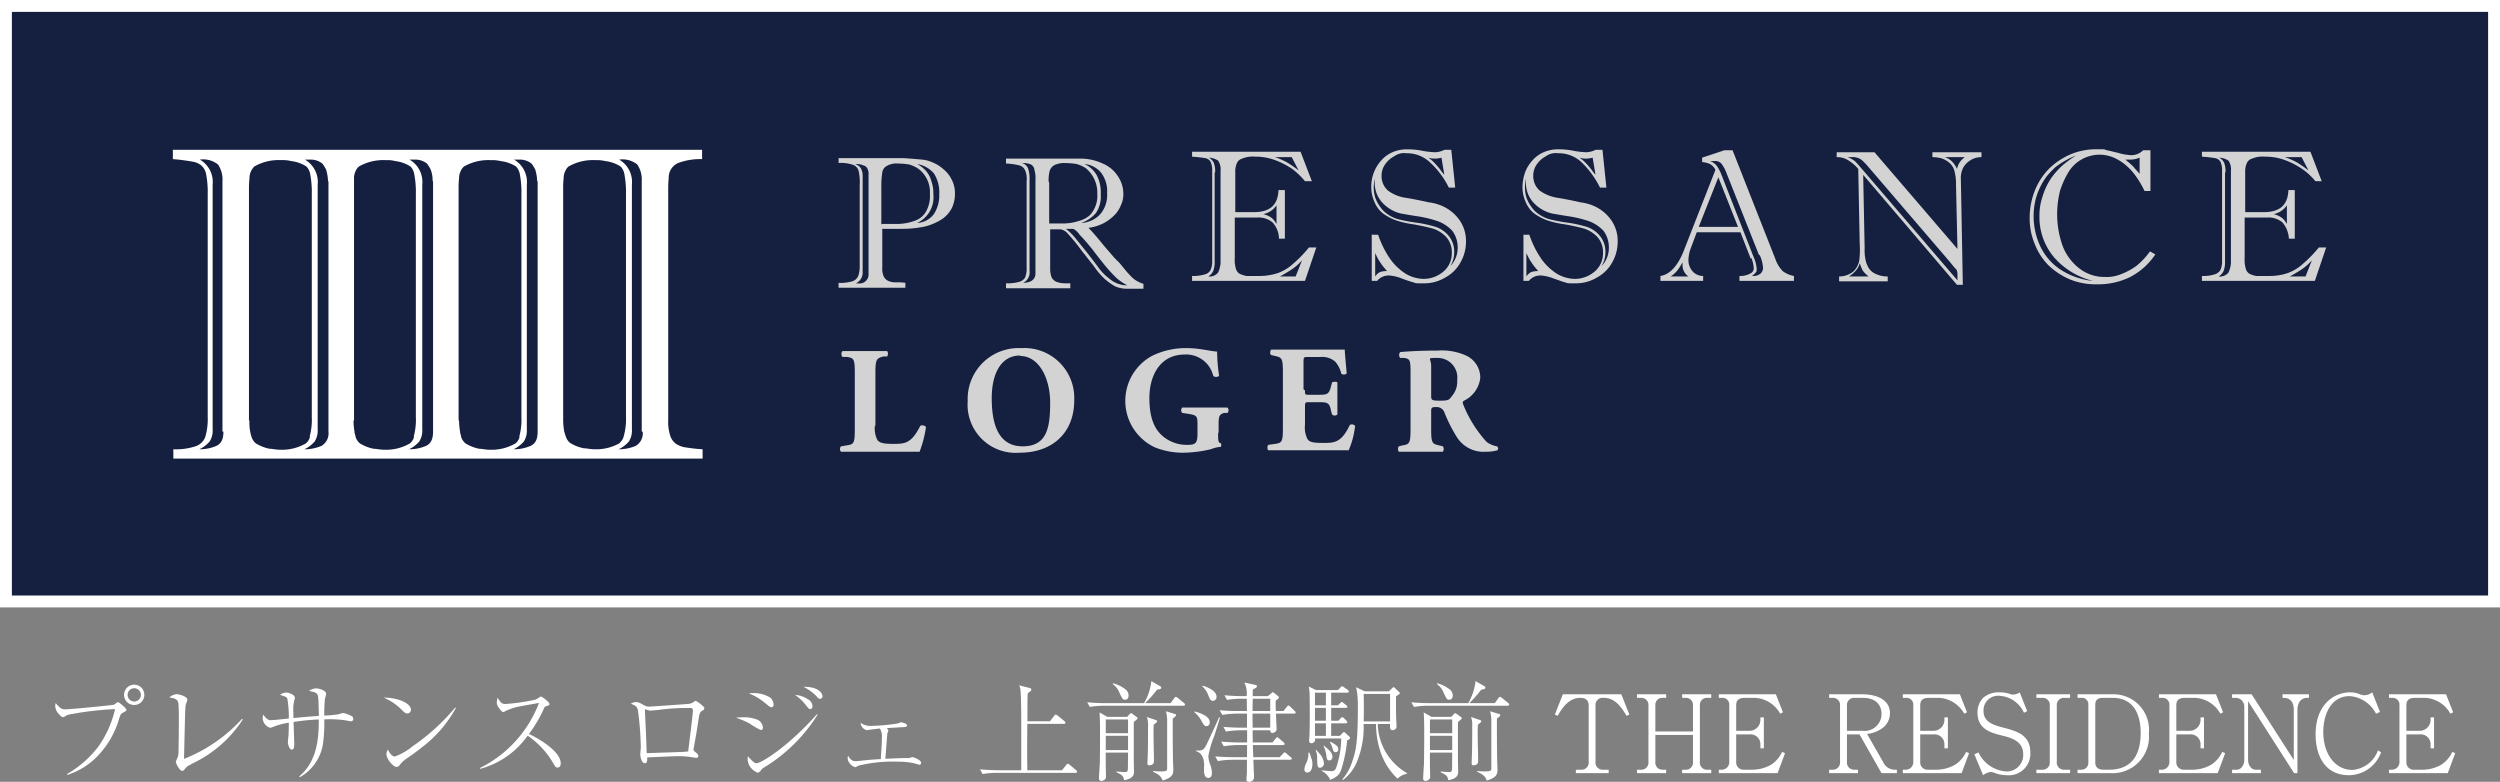 <svg xmlns="http://www.w3.org/2000/svg" width="231.354" height="72.35" viewBox="0 0 231.354 72.35">
  <rect x="0" y="0" width="231.354" height="72.35" fill="#808080" stroke="none"/>
  <g id="グループ_70" data-name="グループ 70" transform="translate(-20.45 -19.45)">
    <path id="パス_115" data-name="パス 115" d="M9.81-7.25a.945.945,0,0,0-.94-.94.945.945,0,0,0-.94.94.939.939,0,0,0,.94.94A.939.939,0,0,0,9.81-7.25Zm-.32,0a.623.623,0,0,1-.62.62.615.615,0,0,1-.61-.62.612.612,0,0,1,.61-.61A.621.621,0,0,1,9.49-7.25ZM2.68.16A6.676,6.676,0,0,0,5.35-1.45,8.336,8.336,0,0,0,7.5-5.13c.11-.3.14-.37.33-.47.29-.16.32-.17.32-.24,0-.19-.71-.74-.79-.74-.03,0-.31.22-.38.25-.13.04-4,.42-4.41.42a.872.872,0,0,1-.45-.07,2.081,2.081,0,0,1-.51-.51.827.827,0,0,0-.05.28,1.111,1.111,0,0,0,.33.73c.09.1.27.3.38.3a.467.467,0,0,0,.19-.07,1.46,1.46,0,0,1,.31-.16A29.484,29.484,0,0,1,7.1-5.93,9.84,9.84,0,0,1,5.56-2.47,9.689,9.689,0,0,1,2.65.08ZM18.85-5.03a14.443,14.443,0,0,1-5.37,3.71c.04-1.79.06-2.46.1-4.19.01-.21.02-.59.05-.78.01-.07.16-.43.16-.51,0-.29-.73-.51-1.02-.51a1.314,1.314,0,0,0-.66.3c.6.09.78.21.84.52.05.28.05,1.43.05,1.8q0,1.3-.03,2.61a1.79,1.79,0,0,1-.07.6,3.251,3.251,0,0,0-.18.43c0,.13.35.84.58.84a.25.25,0,0,0,.18-.08,2.388,2.388,0,0,1,.33-.36c.07-.04.44-.23.52-.28a11.33,11.33,0,0,0,4.59-4.04ZM24.19.38a4.3,4.3,0,0,0,2.17-3.25,14.909,14.909,0,0,0,.1-2.11,11.078,11.078,0,0,1,1.83.07c.1.01.55.11.66.11a.2.2,0,0,0,.19-.23A.267.267,0,0,0,29-5.28a3.683,3.683,0,0,0-.76-.29,1.542,1.542,0,0,0-.42.11,9.591,9.591,0,0,1-1.36.13,13.167,13.167,0,0,1,.06-1.55,3.428,3.428,0,0,0,.11-.46c0-.34-.72-.51-.95-.51a1.426,1.426,0,0,0-.64.23c.42.1.65.15.76.3.12.17.12.46.16,2.02-1.19.09-1.33.1-2.35.2-.01-.24-.02-.64-.02-.72a3.2,3.2,0,0,1,.12-1,.491.491,0,0,0,.03-.15c0-.29-.57-.49-.8-.49a1.086,1.086,0,0,0-.58.21c.52.17.6.2.68.34a10.625,10.625,0,0,1,.14,1.85c-.24.03-1.51.16-1.65.16-.17,0-.36-.02-.72-.52a1.028,1.028,0,0,0-.05.3.967.967,0,0,0,.69.92.771.771,0,0,0,.27-.08,6.3,6.3,0,0,1,1.46-.39c0,.23-.01.8-.03,1.17-.01.09-.06.56-.06.66,0,.13.13.66.35.66.24,0,.24-.32.24-.52,0-.29-.06-1.72-.06-2.04a21.367,21.367,0,0,1,2.33-.23c0,1.65-.11,3.84-1.81,5.27Zm7.77-7.37a5.246,5.246,0,0,1,1.61,1.07c.31.31.39.39.57.39a.338.338,0,0,0,.34-.34C34.48-6.5,33.17-7.01,31.96-6.99Zm6.62.91a19.5,19.5,0,0,1-3.97,3.61,5.569,5.569,0,0,1-1.62.93c-.2,0-.46-.23-.64-.64a.91.91,0,0,0-.14.42c0,.42.61,1.18.94,1.18a.339.339,0,0,0,.27-.15,2.53,2.53,0,0,1,.64-.61c.52-.36.92-.64,1.38-1.01a11.447,11.447,0,0,0,3.2-3.69ZM40.89-.4a7.891,7.891,0,0,0,4.39-3.07A7.844,7.844,0,0,1,47.75-.74c.07.12.14.22.29.22.3,0,.3-.32.3-.39,0-.99-1.63-2.09-2.94-2.72a12.188,12.188,0,0,0,1.41-2.4c.03-.06.06-.13.11-.14.32-.1.38-.12.38-.24,0-.16-.68-.68-.78-.68-.03,0-.06,0-.14.06a2.11,2.11,0,0,1-.4.23,18.82,18.82,0,0,1-2.77.4.538.538,0,0,1-.49-.26,1.552,1.552,0,0,1-.21-.33,1.723,1.723,0,0,0-.09.44.808.808,0,0,0,.18.48c.12.17.29.41.42.41.06,0,.1-.02.24-.1a5.019,5.019,0,0,1,1.15-.39c.27-.06,1.61-.29,1.92-.35A11.143,11.143,0,0,1,40.87-.48ZM54.83-6.42c.39.15.56.22.65.58a27.8,27.8,0,0,1,.27,3.45c0,.1-.05.57-.05.68,0,.06.08.79.42.79.24,0,.23-.27.22-.54.39-.01,2.32-.11,2.76-.11a8.05,8.05,0,0,1,1.6.13c.09.01.16.02.18.02s.19,0,.19-.16c0-.14-.1-.23-.24-.35-.17-.13-.2-.16-.2-.25a.279.279,0,0,1,.01-.1c.24-1.32.27-1.47.45-2.68.1-.63.15-.69.32-.8s.22-.15.22-.25a.188.188,0,0,0-.02-.08,2.975,2.975,0,0,0-.78-.61c-.04,0-.05.01-.18.11a1.092,1.092,0,0,1-.61.19c-.31.03-3.39.24-3.48.24a.874.874,0,0,1-.48-.11c-.41-.23-.55-.31-.79-.31A.837.837,0,0,0,54.83-6.42Zm1.4,2.7-.1-2.05c0-.04,0-.13.07-.13,0,0,.17.05.25.08a.711.711,0,0,0,.21.03c.01,0,.58-.05.64-.05a19.853,19.853,0,0,1,2.99-.19h.05c.14,0,.23.03.23.26,0,.36-.37,3.17-.43,3.76-.19.02-.39.04-.69.05-.5.02-2.7.09-3.15.11,0-.02-.01-.15-.01-.16Zm9.51-3.66a5.05,5.05,0,0,1,1.51.89c.42.34.47.39.6.39s.19-.1.19-.27a.949.949,0,0,0-.28-.6,2.877,2.877,0,0,0-1.59-.44A3.733,3.733,0,0,0,65.74-7.38ZM64.55-5.13a7.482,7.482,0,0,1,1.31.56,6.327,6.327,0,0,0,.98.57c.16,0,.21-.07.21-.21a.9.9,0,0,0-.44-.71,3.347,3.347,0,0,0-1.47-.25A4.98,4.98,0,0,0,64.55-5.13Zm6.26-2.86a4.693,4.693,0,0,1,1.14.81c.27.3.28.3.39.3a.22.22,0,0,0,.22-.24C72.56-7.42,72.17-8.01,70.81-7.99Zm1.26,2.52C69.32-2.39,66.89-.92,66.45-.92c-.16,0-.27-.08-.79-.64a1.318,1.318,0,0,0,.23,1,1.533,1.533,0,0,0,.66.51c.11,0,.19-.05.3-.19a.76.76,0,0,1,.3-.28,15.052,15.052,0,0,0,4.96-4.89ZM70.02-7.24a4.449,4.449,0,0,1,1.05,1c.23.28.25.31.36.31s.21-.09.21-.28a.754.754,0,0,0-.43-.63A2.316,2.316,0,0,0,70.02-7.24Zm8.49,3.07c.43-.02,1.12-.07,1.56-.09.13-.01.32-.02.32-.16,0-.2-.54-.29-.57-.29s-.25.1-.3.11a17.281,17.281,0,0,1-2.32.22,1.618,1.618,0,0,1-1.11-.28.752.752,0,0,0,.57.68c.01,0,1.03-.14,1.22-.15a1.462,1.462,0,0,1,.18.88c0,.46-.02.78-.1,1.95-.23.01-.89.05-1.07.07-.16.01-1.14.12-1.22.12-.22,0-.44-.01-.74-.5a1,1,0,0,0-.04.24,1,1,0,0,0,.71.82,2.9,2.9,0,0,0,.31-.15,13.427,13.427,0,0,1,3.69-.36,6.351,6.351,0,0,1,1.51.16,3.03,3.03,0,0,0,.43.12.161.161,0,0,0,.15-.18c0-.29-.77-.53-.81-.53s-.2.07-.25.08a.933.933,0,0,1-.23.01c-.46,0-.87.02-2.02.07.03-.32.15-1.93.18-2.29,0-.05.1-.27.1-.32S78.65-4.03,78.51-4.17ZM96.12-.14c0-.07-.05-.11-.1-.15l-.57-.48a.4.4,0,0,0-.18-.1c-.03,0-.06,0-.16.12l-.38.48H91.52c-.02-1.71-.02-2.17,0-4.29H94.9c.06,0,.15-.02.15-.11,0-.07-.06-.11-.1-.15l-.61-.5a.5.5,0,0,0-.19-.1c-.04,0-.07.02-.15.12l-.39.5H91.53c0-.31,0-1.85.01-2.2,0-.16.01-.27.02-.39.24-.18.33-.24.33-.35,0-.09-.08-.12-.15-.14l-.98-.25a1.055,1.055,0,0,1,.11.32c.09.46.09,3.09.09,3.73V-.27H88.8c-.18,0-.91-.02-1.66-.08l.24.43a8.2,8.2,0,0,1,1.28-.11h7.31C96.03-.03,96.12-.05,96.12-.14Zm5.61-4.95c0-.05-.06-.09-.13-.14l-.33-.24c-.06-.04-.1-.08-.15-.08s-.1.06-.16.12l-.2.22H98.93l-.73-.41c.09.8.03,4.59.03,4.67-.01.23-.08,1.26-.08,1.45a.214.214,0,0,0,.23.22c.1,0,.42-.1.42-.38,0-.13-.02-.78-.02-.93,0-.28-.01-1.1,0-1.31h2.06c0,.16-.01.97-.01,1.15,0,.6-.01.65-.3.65-.19,0-.72-.05-.76-.06v.08c.63.27.65.45.7.73.92-.15.92-.57.92-.81,0-.18-.02-1.05-.02-1.24V-4.73C101.66-4.97,101.73-5.04,101.73-5.09Zm-.89,1.39H98.78V-4.97h2.06Zm0,1.56H98.78V-3.46h2.06Zm5.27-4.21c0-.07-.05-.11-.1-.15l-.56-.46a.386.386,0,0,0-.19-.1c-.05,0-.1.05-.15.12l-.33.46h-2.35a12.922,12.922,0,0,0,1.1-1.25c.33-.04.38-.08.38-.19,0-.05-.04-.1-.11-.14l-.8-.46a5.142,5.142,0,0,1-.68,2.04h-3.6c-.55,0-1.11-.03-1.66-.08l.24.43a7.717,7.717,0,0,1,1.28-.11h7.38C106.03-6.24,106.11-6.26,106.11-6.35Zm-5.22-.84a.725.725,0,0,0-.31-.58,3.119,3.119,0,0,0-1.14-.55l-.01.08a1.74,1.74,0,0,1,.62.81c.27.56.3.63.51.63C100.89-6.8,100.89-7.12,100.89-7.19Zm4.4,1.8c0-.05-.03-.06-.13-.09l-.81-.25a3.881,3.881,0,0,1,.11.75V-.43c0,.18-.04.27-.59.27a6.926,6.926,0,0,1-.71-.04v.08c.66.28.76.51.88.8.91-.26.99-.61.99-.99,0-.14-.03-.83-.03-.99-.02-.66-.03-3.01-.02-3.76C105.09-5.14,105.29-5.27,105.29-5.39Zm-1.76.59c0-.06-.05-.09-.1-.11l-.85-.29a2.119,2.119,0,0,1,.11.86c0,1.27,0,2.14-.04,3.06-.02.51-.03.55.16.55.21,0,.43-.08.43-.4,0-.24-.03-1.43-.03-1.71-.02-.86-.01-1.19,0-1.63.03-.03.21-.18.24-.21A.164.164,0,0,0,103.53-4.8Zm12.82-.82c0-.06-.07-.12-.1-.15l-.38-.37a.472.472,0,0,0-.18-.12c-.05,0-.06.01-.17.14l-.29.37h-.71c-.02-.4-.02-.67-.02-.94.04-.04.22-.19.26-.23a.127.127,0,0,0,.04-.09c0-.07-.06-.12-.13-.17l-.32-.25c-.05-.04-.07-.06-.11-.06s-.08.05-.12.08l-.34.28h-1.4c0-.41,0-.45.01-.6.36-.21.38-.23.38-.31,0-.1-.09-.12-.2-.14l-.97-.21a2.228,2.228,0,0,1,.22,1.26h-.39c-.56,0-1.11-.03-1.67-.08l.24.43a8.171,8.171,0,0,1,1.29-.11h.54l.01,1.14h-.86c-.52,0-1.14-.03-1.66-.07l.24.43a8.343,8.343,0,0,1,1.28-.12h1.01v1.3h-.52c-.56,0-1.11-.03-1.66-.07l.23.43a8.556,8.556,0,0,1,1.29-.12h.67v1.13h-.73c-.52,0-1.15-.04-1.67-.08l.24.43a8.171,8.171,0,0,1,1.29-.11h.87c0,.16-.01.75-.01,1.12h-1.27c-.52,0-1.15-.03-1.67-.07l.24.43a8.45,8.45,0,0,1,1.29-.12h1.41c-.01.19-.01,1.03-.01,1.2,0,.09-.04.5-.04.59,0,.11.01.25.25.25a.433.433,0,0,0,.45-.4c0-.26-.06-1.4-.06-1.64h3.4c.04,0,.15,0,.15-.1a.205.205,0,0,0-.1-.15l-.38-.32c-.07-.06-.13-.11-.18-.11s-.09.05-.15.12l-.31.32h-2.44l-.04-1.12h2.79c.04,0,.15,0,.15-.11,0-.07-.05-.11-.1-.15l-.39-.34c-.09-.08-.14-.12-.19-.12s-.1.06-.17.15l-.28.33h-1.82l-.01-1.13h1.64c.01.12.02.25.19.25a.506.506,0,0,0,.33-.17c.04-.05.06-.09.06-.24,0-.02-.06-1.29-.06-1.38h1.66C116.24-5.51,116.35-5.51,116.35-5.62ZM114-5.75h-1.64l.02-1.14H114Zm0,1.54h-1.63c0-.15-.01-.82-.01-.95v-.35H114Zm-4.97-2.87c0-.61-1.05-.95-1.29-1.02l-.03.06a2.03,2.03,0,0,1,.56.84c.15.36.22.51.43.51A.358.358,0,0,0,109.03-7.08Zm-.63,2.37c0-.62-1.05-.91-1.41-1l-.03.05a2.885,2.885,0,0,1,.76.98c.13.22.22.33.38.33S108.4-4.47,108.4-4.71Zm.95-.43-.09-.04a1.378,1.378,0,0,1-.06.16c-.03.09-.66,1.46-1.09,2.36-.17.34-.29.57-.74.57a1.942,1.942,0,0,1-.24-.02v.07c.2.07.7.23.75,1.2,0,.08-.01.48-.01.57,0,.26.05.71.39.71.22,0,.34-.16.34-.43a2.354,2.354,0,0,0-.11-.68,2.847,2.847,0,0,1-.22-.9,9.056,9.056,0,0,1,.54-1.84C109.26-4.81,109.29-4.97,109.35-5.14Zm12.03,1.88a.2.2,0,0,0-.08-.14l-.3-.28c-.13-.12-.13-.12-.18-.12s-.06.01-.16.12l-.22.23h-.8V-4.61h1.34c.07,0,.15-.02.15-.11,0-.02,0-.06-.09-.15l-.21-.21a.323.323,0,0,0-.17-.1c-.05,0-.06.01-.16.12l-.19.21h-.67V-6.04h1.34c.06,0,.15-.01.15-.11,0-.06-.06-.11-.1-.15l-.24-.18c-.11-.1-.13-.11-.17-.11s-.06.02-.17.13l-.18.18h-.63V-7.45h1.48c.06,0,.15-.01.15-.11,0-.07-.07-.12-.1-.15l-.33-.23c-.13-.09-.14-.1-.18-.1s-.06,0-.17.12l-.22.23h-2.03l-.68-.33a3.247,3.247,0,0,1,.08.62c.01.1.05,3.4-.03,4.2-.02.26-.02.43.21.43.1,0,.37-.07.33-.44h2.42a8.882,8.882,0,0,1-.44,2.63c-.14.38-.28.39-.49.39-.04,0-.59-.03-.87-.08V-.2a1.534,1.534,0,0,1,.77.82c.65-.26.86-.51,1-.86a12.882,12.882,0,0,0,.58-2.8C121.24-3.09,121.38-3.14,121.38-3.26Zm-2.23-1.59h-1.01V-6.04h1.01Zm0-1.43h-1.01V-7.45h1.01Zm0,2.83h-1.01V-4.61h1.01Zm7.5,3.51V-.01a5.377,5.377,0,0,1-2.7-4.54h1.14c-.02.31-.04.57.25.57a.351.351,0,0,0,.35-.36c0-.1-.03-.53-.03-.63-.03-.75-.02-1.61-.02-2.14.03-.02.21-.15.25-.17.07-.05.1-.07.1-.12a.172.172,0,0,0-.08-.13l-.36-.34c-.08-.08-.09-.09-.13-.09s-.12.07-.14.09l-.3.3h-2.23l-.8-.38c.01.09.1.49.1.58a8.827,8.827,0,0,1,.06,1.11c0,3.53-.19,4.23-.54,5.23a4.444,4.444,0,0,1-.9,1.6l.08.05a4.013,4.013,0,0,0,1.31-1.77,8.277,8.277,0,0,0,.58-3.4h1.15a8.2,8.2,0,0,0,.48,2.77A6.037,6.037,0,0,0,125.78.51,1.6,1.6,0,0,1,126.65.06Zm-1.56-4.85h-2.44c.01-.61.03-2-.01-2.54h2.45ZM120.3-2.21c0-.29-.23-.42-.71-.69l-.08.04a1.4,1.4,0,0,1,.22.44c.1.37.14.48.33.48A.251.251,0,0,0,120.3-2.21Zm-.54.69a.88.88,0,0,0-.26-.55c-.06-.08-.45-.4-.53-.49l-.04.03a2.869,2.869,0,0,1,.26.88c.04.32.07.47.28.47C119.7-1.18,119.76-1.42,119.76-1.52Zm-.79.59a1.636,1.636,0,0,0-.29-.74c-.06-.08-.37-.41-.43-.49l-.05.03a1.746,1.746,0,0,1,.14.79c.02.67.02.84.28.84A.4.4,0,0,0,118.97-.93Zm-1.07.08a1.493,1.493,0,0,0-.09-.53c-.15-.43-.17-.48-.18-.52h-.1a1.925,1.925,0,0,1-.17.9,1.688,1.688,0,0,0-.2.64c0,.17.08.3.27.3C117.9-.06,117.9-.76,117.9-.85Zm13.83-4.24c0-.05-.06-.09-.13-.14l-.33-.24c-.06-.04-.1-.08-.15-.08s-.1.06-.16.12l-.2.22h-1.83l-.73-.41c.09.8.03,4.59.03,4.67-.01.23-.08,1.26-.08,1.45a.214.214,0,0,0,.23.22c.1,0,.42-.1.42-.38,0-.13-.02-.78-.02-.93,0-.28-.01-1.1,0-1.31h2.06c0,.16-.01.97-.01,1.15,0,.6-.01.65-.3.65-.19,0-.72-.05-.76-.06v.08c.63.27.65.45.7.73.92-.15.92-.57.92-.81,0-.18-.02-1.05-.02-1.24V-4.73C131.66-4.97,131.73-5.04,131.73-5.09Zm-.89,1.39h-2.06V-4.97h2.06Zm0,1.56h-2.06V-3.46h2.06Zm5.27-4.21c0-.07-.05-.11-.1-.15l-.56-.46a.386.386,0,0,0-.19-.1c-.05,0-.1.05-.15.12l-.33.46h-2.35a12.923,12.923,0,0,0,1.1-1.25c.33-.04.38-.08.38-.19,0-.05-.04-.1-.11-.14l-.8-.46a5.142,5.142,0,0,1-.68,2.04h-3.6c-.55,0-1.11-.03-1.66-.08l.24.43a7.717,7.717,0,0,1,1.28-.11h7.38C136.03-6.24,136.11-6.26,136.11-6.35Zm-5.22-.84a.726.726,0,0,0-.31-.58,3.119,3.119,0,0,0-1.14-.55l-.01.08a1.74,1.74,0,0,1,.62.81c.27.56.3.63.51.63C130.89-6.8,130.89-7.12,130.89-7.19Zm4.4,1.8c0-.05-.03-.06-.13-.09l-.81-.25a3.88,3.88,0,0,1,.11.75V-.43c0,.18-.04.27-.59.27a6.926,6.926,0,0,1-.71-.04v.08c.66.28.76.51.88.8.91-.26.99-.61.99-.99,0-.14-.03-.83-.03-.99-.02-.66-.03-3.01-.02-3.76C135.09-5.14,135.29-5.27,135.29-5.39Zm-1.76.59c0-.06-.05-.09-.1-.11l-.85-.29a2.119,2.119,0,0,1,.11.86c0,1.27,0,2.14-.04,3.06-.02.51-.03.55.16.55.21,0,.43-.08.43-.4,0-.24-.03-1.43-.03-1.71-.02-.86-.01-1.19,0-1.63.03-.03.21-.18.24-.21A.164.164,0,0,0,133.53-4.8Zm13.7-.63-.74-1.87h-5.41l-.74,1.87.25.13c.43-.72,1.02-1.67,2.11-1.67.37,0,.77.13.77.73v5.19a.66.66,0,0,1-.7.73h-.49V0h3.04V-.32h-.52a.659.659,0,0,1-.7-.73V-6.24a.667.667,0,0,1,.76-.73c1.11,0,1.68.95,2.12,1.67ZM154.81,0V-.32h-.35a.655.655,0,0,1-.7-.73V-6.24a.651.651,0,0,1,.7-.73h.35V-7.3h-2.69v.33h.3a.655.655,0,0,1,.7.73v2.38h-3.48V-6.24a.651.651,0,0,1,.7-.73h.3V-7.3h-2.7v.33h.36a.66.66,0,0,1,.7.73v5.19a.659.659,0,0,1-.7.73h-.36V0h2.7V-.32h-.3a.655.655,0,0,1-.7-.73V-3.54h3.48v2.49a.655.655,0,0,1-.7.73h-.3V0Zm6.83-1.85-.27-.12a2.8,2.8,0,0,1-1.04,1.2,3.545,3.545,0,0,1-1.79.45h-.7a.67.67,0,0,1-.72-.69V-3.59h1.28a.907.907,0,0,1,.96.94v.35h.32V-5.16h-.32V-5a1.017,1.017,0,0,1-.96,1.08h-1.28V-6.28c0-.44.21-.69.79-.69h.94a2.837,2.837,0,0,1,2.34,1.46l.26-.12-.66-1.67h-5.28v.33h.3a.632.632,0,0,1,.67.71v5.22a.7.7,0,0,1-.72.72h-.25V0h5.44ZM171.99,0V-.32h-.15a1.171,1.171,0,0,1-1.11-.69l-1.5-2.62a2.941,2.941,0,0,0,1.44-.55,1.7,1.7,0,0,0,.68-1.36c0-1.33-1.35-1.76-2.55-1.76h-3.08v.33h.3a.658.658,0,0,1,.71.73v5.19a.667.667,0,0,1-.71.73h-.3V0h2.67V-.32h-.31a.662.662,0,0,1-.71-.73V-3.59h1.16L170.57,0Zm-1.42-5.46a1.57,1.57,0,0,1-1.76,1.54h-1.44V-6.24a.663.663,0,0,1,.71-.73h.79C169.81-6.97,170.57-6.51,170.57-5.46Zm8.1,3.61-.27-.12a2.8,2.8,0,0,1-1.04,1.2,3.545,3.545,0,0,1-1.79.45h-.7a.67.67,0,0,1-.72-.69V-3.59h1.28a.907.907,0,0,1,.96.94v.35h.32V-5.16h-.32V-5a1.017,1.017,0,0,1-.96,1.08h-1.28V-6.28c0-.44.21-.69.79-.69h.94a2.837,2.837,0,0,1,2.34,1.46l.26-.12-.66-1.67h-5.28v.33h.3a.632.632,0,0,1,.67.71v5.22a.7.7,0,0,1-.72.72h-.25V0h5.44Zm5.67-.06c0-1.56-1.13-1.95-2.41-2.28-1-.26-1.92-.53-1.92-1.55a1.345,1.345,0,0,1,1.46-1.42,2.65,2.65,0,0,1,2.28,1.57l.3-.15-.69-1.73a1.263,1.263,0,0,1-.62.2.861.861,0,0,1-.31-.07,3.018,3.018,0,0,0-.94-.14,2.181,2.181,0,0,0-1.53.52,1.959,1.959,0,0,0-.51,1.36c0,1.46,1.12,1.83,2.16,2.09.91.22,2.07.51,2.07,1.75a1.522,1.522,0,0,1-1.57,1.6,3.063,3.063,0,0,1-2.57-1.76l-.38.18.81,1.93a1.5,1.5,0,0,1,.68-.3,1.1,1.1,0,0,1,.39.09,3.34,3.34,0,0,0,1.14.21A1.991,1.991,0,0,0,184.34-1.91ZM188.02,0V-.32h-.53a.66.66,0,0,1-.7-.73V-6.24a.655.655,0,0,1,.7-.73h.53V-7.3H184.9v.33h.54a.655.655,0,0,1,.7.73v5.19a.658.658,0,0,1-.7.73h-.54V0Zm.69,0h3.09a3.371,3.371,0,0,0,3.51-3.67,3.294,3.294,0,0,0-3.42-3.63h-3.18v.33h.32a.6.6,0,0,1,.68.63V-.97a.64.64,0,0,1-.67.65h-.33Zm3.25-6.97c2.03,0,2.59,1.68,2.59,3.23,0,1.94-.73,3.42-2.94,3.42h-.5c-.39,0-.76-.16-.76-.65V-6.34c0-.42.23-.63.68-.63Zm10.41,5.12-.27-.12a2.8,2.8,0,0,1-1.04,1.2,3.545,3.545,0,0,1-1.79.45h-.7a.67.67,0,0,1-.72-.69V-3.59h1.28a.907.907,0,0,1,.96.94v.35h.32V-5.16h-.32V-5a1.017,1.017,0,0,1-.96,1.08h-1.28V-6.28c0-.44.21-.69.79-.69h.94a2.837,2.837,0,0,1,2.34,1.46l.26-.12-.66-1.67h-5.28v.33h.3a.632.632,0,0,1,.67.71v5.22a.7.7,0,0,1-.72.72h-.25V0h5.44Zm7.75-5.12V-7.3h-2.44v.33c.29,0,1.04,0,1.04,1.11v4.64l-3.9-6.08h-1.81v.33h.34a.8.8,0,0,1,.79.82v4.91c0,.48-.29.92-.7.92h-.43V0h2.67V-.32h-.49c-.4,0-.7-.41-.7-.92V-6.66L208.75,0h.31V-5.86c0-.69.35-1.11.91-1.11Zm6.39,4.86A2.735,2.735,0,0,1,214.15-.3c-1.62,0-2.7-1.49-2.7-3.52,0-1.44.6-3.31,2.45-3.31a2.986,2.986,0,0,1,2.43,1.63l.37-.16-.72-1.82a1.232,1.232,0,0,1-.73.27,1.263,1.263,0,0,1-.46-.11,2.329,2.329,0,0,0-.84-.16c-1.47,0-3.21,1.08-3.21,3.9,0,1.81.76,3.77,3.09,3.77a3.2,3.2,0,0,0,2.97-2.12Zm7.15.26-.27-.12a2.8,2.8,0,0,1-1.04,1.2,3.545,3.545,0,0,1-1.79.45h-.7a.67.67,0,0,1-.72-.69V-3.59h1.28a.907.907,0,0,1,.96.94v.35h.32V-5.16h-.32V-5a1.017,1.017,0,0,1-.96,1.08h-1.28V-6.28c0-.44.21-.69.79-.69h.94a2.837,2.837,0,0,1,2.34,1.46l.26-.12-.66-1.67h-5.28v.33h.3a.632.632,0,0,1,.67.71v5.22a.7.7,0,0,1-.72.72h-.25V0h5.44Z" transform="translate(24 91)" fill="#fff"/>
    <g id="_レイヤー_1-2" data-name=" レイヤー 1-2" transform="translate(20.5 19.5)">
      <rect id="長方形_2" data-name="長方形 2" width="230.254" height="55.11" transform="translate(0.5 0.5)" fill="#152041" stroke="#fff" stroke-miterlimit="10" stroke-width="1.1"/>
      <path id="パス_1" data-name="パス 1" d="M174.144,38.088v3.589a1.676,1.676,0,0,0,.136.772.891.891,0,0,0,.409.409,1.593,1.593,0,0,0,.727.136,5.217,5.217,0,0,1,.863.045v.454H170.1V43.04a3.268,3.268,0,0,0,1.045-.091,1,1,0,0,0,.545-.227.943.943,0,0,0,.273-.454,2.848,2.848,0,0,0,.091-.727v-7.5a4.845,4.845,0,0,0-.091-1.318.811.811,0,0,0-.5-.591,3.358,3.358,0,0,0-1.363-.182V31.5h5.861c.273,0,.863.045,1.863.136a3.006,3.006,0,0,1,1,.273,3.381,3.381,0,0,1,1,.636,2.817,2.817,0,0,1,.772,1,2.705,2.705,0,0,1,.273,1.227,3.107,3.107,0,0,1-.273,1.318,2.8,2.8,0,0,1-.909,1.045,5.436,5.436,0,0,1-1.545.681,9.928,9.928,0,0,1-2.135.227H174.1ZM172.326,34v8a1.088,1.088,0,0,1-.636,1.09h.227a.83.83,0,0,0,.954-.909V33.045a.984.984,0,0,0-.091-.545.519.519,0,0,0-.363-.318,1.676,1.676,0,0,0-.772-.136,1.1,1.1,0,0,1,.5.363,1.51,1.51,0,0,1,.182.591v1.045m1.817,3.544h1.181a4.839,4.839,0,0,0,1.772-.273,1.919,1.919,0,0,0,1.09-.863,2.915,2.915,0,0,0,.363-1.636,2.7,2.7,0,0,0-1.045-2.317,3.013,3.013,0,0,0-.863-.409A6.38,6.38,0,0,0,175.6,32a1.788,1.788,0,0,0-1.045.227.8.8,0,0,0-.409.591,7.516,7.516,0,0,0-.091,1.227v3.589h0Zm3.271-.091a2.057,2.057,0,0,0,1.5-.818,3.132,3.132,0,0,0,.5-1.863,3.188,3.188,0,0,0-.5-1.908,2.577,2.577,0,0,0-1.545-.863,2.83,2.83,0,0,1,.818.636,2.4,2.4,0,0,1,.5.954,3.227,3.227,0,0,1,.182,1.181,2.625,2.625,0,0,1-1.5,2.681" transform="translate(-92.546 -16.916)" fill="#d2d3d2"/>
      <path id="パス_2" data-name="パス 2" d="M210.106,43.594H204.2V43.14A4.135,4.135,0,0,0,205.427,43a.878.878,0,0,0,.545-.409,2.339,2.339,0,0,0,.136-.954V33.69a2.031,2.031,0,0,0-.136-1,.826.826,0,0,0-.5-.454,5.939,5.939,0,0,0-1.272-.182V31.6h6.724a4.874,4.874,0,0,1,2.226.454,3.043,3.043,0,0,1,1.408,1.181,2.863,2.863,0,0,1,.5,1.59,2.3,2.3,0,0,1-.227,1.09,2.706,2.706,0,0,1-.636.954,4.035,4.035,0,0,1-1,.727,4.335,4.335,0,0,1-1.363.409c.409.409.863.954,1.454,1.681l.863,1c.045.045.091.136.182.182a1.542,1.542,0,0,0,.273.273q.409.477.681.818a6.987,6.987,0,0,0,.545.591,2.136,2.136,0,0,0,.545.409,2.779,2.779,0,0,0,.545.227v.454h-1.59a2.7,2.7,0,0,1-1.045-.227,6.2,6.2,0,0,1-.954-.681,7.076,7.076,0,0,1-1-1.181l-1.181-1.5a15.648,15.648,0,0,0-1.227-1.5,1.116,1.116,0,0,0-.681-.409h-.954v3.589a2.29,2.29,0,0,0,.136.863.906.906,0,0,0,.591.454,2.3,2.3,0,0,0,.591.091h.545v.454h0Zm-3.726-10V42a1.058,1.058,0,0,1-.591,1.09c.727,0,1.136-.318,1.136-.863V33.644a2.965,2.965,0,0,0-.091-1,.655.655,0,0,0-.318-.5,1.9,1.9,0,0,0-.818-.136.856.856,0,0,1,.545.5,2.878,2.878,0,0,1,.136,1.045m1.817.227V37.6h1.363a4.758,4.758,0,0,0,1.363-.227,2.5,2.5,0,0,0,1.045-.545,2.663,2.663,0,0,0,.682-2,2.93,2.93,0,0,0-1.09-2.363,3.227,3.227,0,0,0-.818-.363,6.38,6.38,0,0,0-1.045-.091,2.07,2.07,0,0,0-1,.182.91.91,0,0,0-.454.545,3.269,3.269,0,0,0-.091,1.045m2.272,4.316h-.682a4.616,4.616,0,0,1,.727.681c.273.318.591.727,1,1.227s.818,1.045,1.227,1.59a4.848,4.848,0,0,0,1.045,1.09,2.468,2.468,0,0,0,.863.5,2.376,2.376,0,0,0,.818.136,4.863,4.863,0,0,1-1-.681,13.445,13.445,0,0,1-1.045-1.136c-.363-.454-.772-.954-1.136-1.454-.409-.5-.818-1-1.227-1.408a1.2,1.2,0,0,0-.227-.273,1.254,1.254,0,0,0-.363-.273m.772-.545a2.55,2.55,0,0,0,1.772-.863,2.746,2.746,0,0,0,.591-1.908,2.845,2.845,0,0,0-.545-1.863,2.25,2.25,0,0,0-1.545-.818,2.551,2.551,0,0,1,1.136,1.045,3.424,3.424,0,0,1,.363,1.772,2.7,2.7,0,0,1-.454,1.726,3.118,3.118,0,0,1-1.363.909" transform="translate(-111.153 -16.97)" fill="#d2d3d2"/>
      <path id="パス_3" data-name="パス 3" d="M246.053,36.288v3.726a2.812,2.812,0,0,0,.091.954.8.8,0,0,0,.318.5,2.4,2.4,0,0,0,.682.227h1.227a5.422,5.422,0,0,0,1.681-.273,4.219,4.219,0,0,0,1.408-.863,11.6,11.6,0,0,0,1.454-1.5h.682l-1.045,3.089H242.1v-.454a3.476,3.476,0,0,0,1.136-.136.834.834,0,0,0,.545-.363,1.757,1.757,0,0,0,.182-.772V32.017a1.992,1.992,0,0,0-.136-.863.7.7,0,0,0-.5-.363,12.049,12.049,0,0,0-1.227-.136V30.2h10.041l1.045,2.726h-.636a7.055,7.055,0,0,0-1.181-1.136,7.465,7.465,0,0,0-1.59-.818,5.184,5.184,0,0,0-1.863-.318,2.432,2.432,0,0,0-1.181.182.724.724,0,0,0-.5.454,1.811,1.811,0,0,0-.136.772v3.726h1.726c1.5,0,2.226-.681,2.272-2.044h.591v4.5h-.545a2.284,2.284,0,0,0-.591-1.5,2,2,0,0,0-1.454-.454h-2Zm-1.863-4.18v8.223a2.235,2.235,0,0,1-.136.909,1.177,1.177,0,0,1-.454.5,1.01,1.01,0,0,0,.909-.363,2.446,2.446,0,0,0,.227-1.181V31.972a1.435,1.435,0,0,0-.227-.954,1.749,1.749,0,0,0-.863-.273,1.089,1.089,0,0,1,.454.454,2.235,2.235,0,0,1,.136.909m5.679,4.725V35.152a1.914,1.914,0,0,1-1.227.818,2.176,2.176,0,0,1,.727.318,1.389,1.389,0,0,1,.454.545m1.454-6.133h-1.545a6.569,6.569,0,0,1,1.136.5,11.075,11.075,0,0,1,1.045.727l-.636-1.227Zm.363,11.04.591-1.5a4.736,4.736,0,0,1-.909.818c-.273.182-.636.409-1.136.682h1.5Z" transform="translate(-131.834 -16.206)" fill="#d2d3d2"/>
      <path id="パス_4" data-name="パス 4" d="M278.691,37.605h.545a8.841,8.841,0,0,0,1.136,2.272,5.11,5.11,0,0,0,1.454,1.363,3.4,3.4,0,0,0,1.636.454,2.83,2.83,0,0,0,1.817-.681,2.181,2.181,0,0,0,.772-1.681,2.128,2.128,0,0,0-.5-1.5,2.971,2.971,0,0,0-1.181-.772c-.454-.136-1.09-.273-1.817-.409a9.141,9.141,0,0,1-1.636-.363,4.827,4.827,0,0,1-1.272-.681,2.664,2.664,0,0,1-.772-1.09A3.259,3.259,0,0,1,278.6,33.2a3.621,3.621,0,0,1,.909-2.453,2.988,2.988,0,0,1,1.045-.772,3.387,3.387,0,0,1,1.408-.273,6.934,6.934,0,0,1,1.363.136,7.746,7.746,0,0,0,1.181.136,2.038,2.038,0,0,0,.863-.227h.636l.363,3.5h-.591a7.814,7.814,0,0,0-1.772-2.363,3.063,3.063,0,0,0-2.135-.818,1.563,1.563,0,0,0-1.136.273,2.36,2.36,0,0,0-.863.772,1.811,1.811,0,0,0-.318,1.09,1.768,1.768,0,0,0,.591,1.318,3.6,3.6,0,0,0,1.726.681q1.159.2,2.044.409a4.359,4.359,0,0,1,1.408.409,3.851,3.851,0,0,1,1.5,1.318,3.359,3.359,0,0,1,.545,1.908,3.853,3.853,0,0,1-.5,1.908,3.5,3.5,0,0,1-1.408,1.408,3.775,3.775,0,0,1-2,.545c-.727,0-.727,0-.954-.091a9.828,9.828,0,0,1-1.09-.363,3.811,3.811,0,0,0-1.181-.273,1.382,1.382,0,0,0-1.09.5h-.5V37.56h0Zm.273-5.407a5.068,5.068,0,0,0-.136,1.045,3.4,3.4,0,0,0,.136.909,3.143,3.143,0,0,0,.454.863,2.434,2.434,0,0,0,.682.681,2.994,2.994,0,0,0,1.09.5,16.461,16.461,0,0,0,1.772.318,12.544,12.544,0,0,1,1.59.363,2.629,2.629,0,0,1,1.272.909,2.311,2.311,0,0,1,.454,1.454,2.442,2.442,0,0,1-.363,1.272,2.41,2.41,0,0,0,.681-1.681,2.555,2.555,0,0,0-.5-1.59,3.514,3.514,0,0,0-1.272-.863,10.877,10.877,0,0,0-2.09-.5c-.863-.136-1.318-.227-1.363-.227a3.437,3.437,0,0,1-1.817-1.09,2.73,2.73,0,0,1-.636-1.772v-.545m.045,6.951v2.272a1.168,1.168,0,0,1,.454-.409,2.107,2.107,0,0,1,.636-.091c-.182-.227-.318-.363-.409-.5-.091-.091-.182-.273-.318-.454a6.825,6.825,0,0,1-.409-.818m6.451-7.088-.273-1.636a2.28,2.28,0,0,1-.545.091,2.008,2.008,0,0,1-.681-.091,3.129,3.129,0,0,1,.591.5,7.923,7.923,0,0,1,.545.636,2.824,2.824,0,0,0,.363.454" transform="translate(-151.751 -15.934)" fill="#d2d3d2"/>
      <path id="パス_5" data-name="パス 5" d="M309.491,37.605h.545a8.839,8.839,0,0,0,1.136,2.272,5.111,5.111,0,0,0,1.454,1.363,3.4,3.4,0,0,0,1.636.454,2.829,2.829,0,0,0,1.817-.681,2.181,2.181,0,0,0,.772-1.681,2.128,2.128,0,0,0-.5-1.5,2.972,2.972,0,0,0-1.181-.772c-.454-.136-1.09-.273-1.817-.409a9.141,9.141,0,0,1-1.636-.363,4.826,4.826,0,0,1-1.272-.681,2.664,2.664,0,0,1-.772-1.09A3.259,3.259,0,0,1,309.4,33.2a4.221,4.221,0,0,1,.227-1.318,3.294,3.294,0,0,1,.681-1.136,2.988,2.988,0,0,1,1.045-.772,3.387,3.387,0,0,1,1.408-.273,6.935,6.935,0,0,1,1.363.136,7.746,7.746,0,0,0,1.181.136,2.038,2.038,0,0,0,.863-.227h.636l.363,3.5h-.591a8.592,8.592,0,0,0-1.726-2.363,3.063,3.063,0,0,0-2.135-.818,1.563,1.563,0,0,0-1.136.273,2.36,2.36,0,0,0-.863.772,1.811,1.811,0,0,0-.318,1.09,1.768,1.768,0,0,0,.591,1.318,3.809,3.809,0,0,0,1.726.681q1.159.2,2.044.409a4.359,4.359,0,0,1,1.408.409,3.853,3.853,0,0,1,1.5,1.318,3.359,3.359,0,0,1,.545,1.908,3.853,3.853,0,0,1-.5,1.908,3.5,3.5,0,0,1-1.408,1.408,3.774,3.774,0,0,1-2,.545c-.727,0-.727,0-.954-.091-.227-.045-.545-.182-1.09-.363a3.811,3.811,0,0,0-1.181-.273,1.382,1.382,0,0,0-1.09.5h-.5V37.56h0Zm.273-5.407a5.065,5.065,0,0,0-.136,1.045,3.393,3.393,0,0,0,.136.909,3.142,3.142,0,0,0,.454.863,2.434,2.434,0,0,0,.681.681,3.384,3.384,0,0,0,1.09.5,16.462,16.462,0,0,0,1.772.318,12.546,12.546,0,0,1,1.59.363,2.628,2.628,0,0,1,1.272.909,2.311,2.311,0,0,1,.454,1.454,2.443,2.443,0,0,1-.363,1.272,2.41,2.41,0,0,0,.681-1.681,2.555,2.555,0,0,0-.5-1.59,3.514,3.514,0,0,0-1.272-.863,10.876,10.876,0,0,0-2.09-.5c-.863-.136-1.318-.227-1.363-.227a3.436,3.436,0,0,1-1.817-1.09,2.731,2.731,0,0,1-.636-1.772v-.545m.045,6.951v2.272a1.167,1.167,0,0,1,.454-.409,2.106,2.106,0,0,1,.636-.091c-.182-.227-.318-.363-.409-.5-.091-.091-.182-.273-.318-.454a6.825,6.825,0,0,1-.409-.818m6.451-7.088-.273-1.636a2.28,2.28,0,0,1-.545.091,2.009,2.009,0,0,1-.682-.091,3.128,3.128,0,0,1,.591.5,7.917,7.917,0,0,1,.545.636,2.822,2.822,0,0,0,.363.454" transform="translate(-168.558 -15.934)" fill="#d2d3d2"/>
      <path id="パス_6" data-name="パス 6" d="M345.86,39.941l-.954-2.453h-4.044l-.545,1.454a3.371,3.371,0,0,0-.227,1.136,1.588,1.588,0,0,0,.363,1,1.3,1.3,0,0,0,1,.454v.454H337.5v-.454c.863-.136,1.59-.909,2.135-2.272l2.953-7.542a1.184,1.184,0,0,0-.5-.545,2.4,2.4,0,0,0-.727-.182v-.409l2.044-.681h.772l3.953,10.041a3.068,3.068,0,0,0,.681,1.136,2.49,2.49,0,0,0,1.045.454v.454h-5.043v-.454a1.91,1.91,0,0,0,1-.227.514.514,0,0,0,.318-.545,2.651,2.651,0,0,0-.227-.909m-7.451,1.726h1.636a1.273,1.273,0,0,1-.545-1.045v-.273a5.075,5.075,0,0,1-.454.727,2.7,2.7,0,0,1-.636.591m2.635-4.589h3.589L342.861,32.4l-1.817,4.589h.045Zm5.543,2.635-3.044-7.678a3.269,3.269,0,0,0-.454-.818.738.738,0,0,0-.636-.227h-.409a1.354,1.354,0,0,1,.636.454,3.961,3.961,0,0,1,.409.772l3,7.678a3.193,3.193,0,0,1,.273,1.045c0,.227,0,.273-.091.363a1.352,1.352,0,0,1-.363.318h.182a.985.985,0,0,0,.636-.227.73.73,0,0,0,.227-.5,3.437,3.437,0,0,0-.318-1.227" transform="translate(-183.891 -16.043)" fill="#d2d3d2"/>
      <path id="パス_7" data-name="パス 7" d="M382.259,30.754V30.3H386.8v.454a1.832,1.832,0,0,0-1,.273,1.956,1.956,0,0,0-.681.681,2.139,2.139,0,0,0-.227,1.09l.182,9.768h-.545L375.853,32.39l.136,6.815a4.074,4.074,0,0,0,.091,1.09,2.314,2.314,0,0,0,.318.772,1.427,1.427,0,0,0,.636.5,2.433,2.433,0,0,0,1.09.227v.454h-4.5v-.454a2.065,2.065,0,0,0,1.318-.454,1.963,1.963,0,0,0,.545-1,8.085,8.085,0,0,0,.045-1.545l-.136-6.951a3.822,3.822,0,0,0-.954-.818,1.908,1.908,0,0,0-.954-.273H373.4V30.3h3.5l7.678,8.95-.136-6a4.443,4.443,0,0,0-.136-1.181,1.467,1.467,0,0,0-.454-.772,2.221,2.221,0,0,0-.681-.409,3.087,3.087,0,0,0-.863-.136m1.59,9.723-7.678-8.95a6.164,6.164,0,0,0-.545-.545,1.429,1.429,0,0,0-.909-.227H374.4a2.182,2.182,0,0,1,.727.409c.182.182.409.454.727.818l8.723,10.177v-.5a.886.886,0,0,0-.045-.363c0-.091-.091-.182-.182-.273s-.227-.273-.454-.545m-9.314,1.318h1.772a3.084,3.084,0,0,1-.545-.545,5.288,5.288,0,0,1-.273-.681,1.639,1.639,0,0,1-.363.681,2.632,2.632,0,0,1-.636.545m10.722-11.04H383.4a1.711,1.711,0,0,1,.681.409,2.546,2.546,0,0,1,.454.681,1.741,1.741,0,0,1,.727-1.09" transform="translate(-203.481 -16.261)" fill="#d2d3d2"/>
      <path id="パス_8" data-name="パス 8" d="M423.2,29.791h.682v3.771h-.545a8.777,8.777,0,0,0-.863-1.454,5.5,5.5,0,0,0-1-1.045,4.526,4.526,0,0,0-1.09-.636,3.351,3.351,0,0,0-2.817.182,3.265,3.265,0,0,0-1.227,1.136,8.011,8.011,0,0,0-.818,1.772,8.9,8.9,0,0,0-.273,2.272,8.668,8.668,0,0,0,.545,2.953,4.8,4.8,0,0,0,1.59,2.044,3.761,3.761,0,0,0,2.272.727,3.484,3.484,0,0,0,1.545-.273,6.11,6.11,0,0,0,1.408-.772,6.805,6.805,0,0,0,1.227-1.318l.5.273a6.335,6.335,0,0,1-2.317,2.09,6.725,6.725,0,0,1-3.089.681,6.3,6.3,0,0,1-2.5-.454,6.65,6.65,0,0,1-2-1.318,5.775,5.775,0,0,1-1.272-2,6.139,6.139,0,0,1-.454-2.408,6.86,6.86,0,0,1,.5-2.544,6.129,6.129,0,0,1,1.318-2,6.65,6.65,0,0,1,2-1.318,6.138,6.138,0,0,1,2.408-.454c.863,0,.636,0,.909.091.273.045.591.136,1,.227a5.466,5.466,0,0,0,.772.182c.136,0,.273.045.454.045a1.507,1.507,0,0,0,1.136-.454m-5.906.363a8.236,8.236,0,0,0-2.181,1.181,8.166,8.166,0,0,0-.863.909,6.254,6.254,0,0,0-.636,1.09,5.559,5.559,0,0,0-.409,1.227,6.486,6.486,0,0,0-.136,1.318A6.561,6.561,0,0,0,413.7,38.7a5.271,5.271,0,0,0,1.863,2.135,6.725,6.725,0,0,0,3,1.045,6.934,6.934,0,0,1-2.045-.863,6.634,6.634,0,0,1-1.59-1.363,5.733,5.733,0,0,1-1.318-3.771,5.375,5.375,0,0,1,.273-1.772,6.341,6.341,0,0,1,.772-1.681,6.876,6.876,0,0,1,1.181-1.318,12.584,12.584,0,0,1,1.408-1m5.634,1.817V30.472a2.166,2.166,0,0,1-.909.182h-.409c.273.227.545.454.727.636.182.227.363.409.591.681" transform="translate(-224.926 -15.934)" fill="#d2d3d2"/>
      <path id="パス_9" data-name="パス 9" d="M451.753,36.288v3.726a2.814,2.814,0,0,0,.091.954.8.8,0,0,0,.318.5,1.984,1.984,0,0,0,.682.227h1.227a5.214,5.214,0,0,0,1.681-.273,4.219,4.219,0,0,0,1.408-.863,11.594,11.594,0,0,0,1.454-1.5h.681l-1.045,3.089H447.8v-.454a3.476,3.476,0,0,0,1.136-.136.97.97,0,0,0,.545-.363,1.757,1.757,0,0,0,.182-.772V32.017a1.993,1.993,0,0,0-.136-.863.7.7,0,0,0-.5-.363,12.05,12.05,0,0,0-1.227-.136V30.2h10.041l1.045,2.726H458.3a5.959,5.959,0,0,0-1.227-1.136,7.464,7.464,0,0,0-1.59-.818,5.183,5.183,0,0,0-1.863-.318,2.432,2.432,0,0,0-1.181.182.724.724,0,0,0-.5.454,1.81,1.81,0,0,0-.136.772v3.726h1.726c1.5,0,2.226-.681,2.272-2.044h.591v4.5h-.545a2.543,2.543,0,0,0-.591-1.5,2,2,0,0,0-1.454-.454h-2.044Zm-1.817-4.18v8.223a2.234,2.234,0,0,1-.136.909,1.177,1.177,0,0,1-.454.5,1.01,1.01,0,0,0,.909-.363,2.447,2.447,0,0,0,.227-1.181V31.972a1.435,1.435,0,0,0-.227-.954,1.749,1.749,0,0,0-.863-.273,1.089,1.089,0,0,1,.454.454,2.234,2.234,0,0,1,.136.909m5.679,4.725V35.152a1.914,1.914,0,0,1-1.227.818,2.176,2.176,0,0,1,.727.318,1.389,1.389,0,0,1,.454.545m1.408-6.133h-1.545a6.571,6.571,0,0,1,1.136.5,11.071,11.071,0,0,1,1.045.727l-.636-1.227Zm.364,11.04.591-1.5a4.736,4.736,0,0,1-.909.818c-.273.182-.636.409-1.136.682h1.5Z" transform="translate(-244.079 -16.206)" fill="#d2d3d2"/>
      <path id="パス_10" data-name="パス 10" d="M80.342,33.435a8.428,8.428,0,0,1,.045-1,1.467,1.467,0,0,1,.863-1.408,5.816,5.816,0,0,1,2.226-.363V29.8H34.5v.863a17.765,17.765,0,0,1,1.772.227,1.666,1.666,0,0,1,.863.363,1.429,1.429,0,0,1,.454.863,8.91,8.91,0,0,1,.136,1.817V54.515a5.815,5.815,0,0,1-.227,1.863,1.434,1.434,0,0,1-.909.863,5.809,5.809,0,0,1-2.044.273v.863H83.522v-.863c-.772-.045-1.318-.136-1.636-.182a2.2,2.2,0,0,1-.818-.318,1.475,1.475,0,0,1-.545-.772,4.194,4.194,0,0,1-.182-1.454V33.435M75.889,56.923a4.37,4.37,0,0,1-2.317.591h-.045c-.409,0-.727-.091-1-.091a3.842,3.842,0,0,1-1.272-.5h0a1.292,1.292,0,0,1-.409-.636c-.045-.136-.091-.273-.136-.454a6.263,6.263,0,0,1-.091-1V33.3a6.433,6.433,0,0,1,.045-.863A1.451,1.451,0,0,1,70.8,31.8a1.159,1.159,0,0,1,.318-.454h0a4.525,4.525,0,0,1,2.408-.591h.318a3.507,3.507,0,0,1,.681.091,3.306,3.306,0,0,1,1.408.5,1.369,1.369,0,0,1,.363.772,8.91,8.91,0,0,1,.136,1.817V54.516a5.815,5.815,0,0,1-.227,1.863,1.158,1.158,0,0,1-.363.545M68.257,32.708V55.878c0,.681-.182,1.09-.636,1.318a4.027,4.027,0,0,1-1.408.318H66.03a.141.141,0,0,0,.091-.045,2.849,2.849,0,0,0,.863-.681,1.9,1.9,0,0,0,.273-1.136V33.026a2.392,2.392,0,0,0-1.181-2.317h.5a1.682,1.682,0,0,1,1.045.318c.045,0,.091.091.136.136a4,4,0,0,1,.273.454,3.9,3.9,0,0,1,.182,1.09M60.942,54.834V33.3a6.433,6.433,0,0,1,.045-.863,1.451,1.451,0,0,1,.136-.636,1.16,1.16,0,0,1,.318-.454h0a4.525,4.525,0,0,1,2.408-.591h.318a3.507,3.507,0,0,1,.681.091,3.306,3.306,0,0,1,1.408.5,1.369,1.369,0,0,1,.363.772,8.91,8.91,0,0,1,.136,1.817V54.515a6.027,6.027,0,0,1-.182,1.772v.136a1.159,1.159,0,0,1-.363.545,4.37,4.37,0,0,1-2.317.591H63.85c-.409,0-.727-.091-1-.091a3.842,3.842,0,0,1-1.272-.5h0a1.292,1.292,0,0,1-.409-.636c0-.136-.091-.273-.091-.454a6.264,6.264,0,0,1-.091-1M58.579,32.708V55.878c0,.681-.182,1.09-.636,1.318a4.027,4.027,0,0,1-1.408.318h-.182a.141.141,0,0,0,.091-.045,2.849,2.849,0,0,0,.863-.681,1.9,1.9,0,0,0,.273-1.136V33.026A2.392,2.392,0,0,0,56.4,30.709h.5a1.682,1.682,0,0,1,1.045.318c.045,0,.091.091.136.136a4,4,0,0,1,.273.454,2.749,2.749,0,0,1,.182,1.09M51.265,54.834v-22.4A1.451,1.451,0,0,1,51.4,31.8a1.16,1.16,0,0,1,.318-.454h0a4.525,4.525,0,0,1,2.408-.591h.318a2.682,2.682,0,0,1,.636.091,3.306,3.306,0,0,1,1.408.5,1.369,1.369,0,0,1,.363.772,8.91,8.91,0,0,1,.136,1.817V54.515a6.027,6.027,0,0,1-.182,1.772v.136a1.159,1.159,0,0,1-.363.545,4.37,4.37,0,0,1-2.317.591h-.045c-.409,0-.727-.091-1-.091a3.842,3.842,0,0,1-1.272-.5h0a1.292,1.292,0,0,1-.409-.636c0-.136-.091-.273-.091-.454a6.263,6.263,0,0,1-.091-1M48.9,32.708V55.878a1.352,1.352,0,0,1-.636,1.318,4.027,4.027,0,0,1-1.408.318h-.182a.141.141,0,0,0,.091-.045,2.849,2.849,0,0,0,.863-.681,1.9,1.9,0,0,0,.273-1.136V33.026a2.392,2.392,0,0,0-1.181-2.317h.5a1.682,1.682,0,0,1,1.045.318c.045,0,.091.091.136.136a3.994,3.994,0,0,1,.273.454,3.9,3.9,0,0,1,.182,1.09M39.18,55.878c0,.681-.182,1.09-.636,1.318a3.948,3.948,0,0,1-1.59.318,2.882,2.882,0,0,0,.954-.727,1.9,1.9,0,0,0,.273-1.136V33.026A2.392,2.392,0,0,0,37,30.709a2.19,2.19,0,0,1,1.681.454,2.5,2.5,0,0,1,.409,1.545V55.878h.091Zm2.363-1.045V33.48a8.43,8.43,0,0,1,.045-1,1.535,1.535,0,0,1,.454-1.136h0a4.525,4.525,0,0,1,2.408-.591h.318a3.091,3.091,0,0,1,.681.091,3.306,3.306,0,0,1,1.408.5,1.369,1.369,0,0,1,.363.772,8.91,8.91,0,0,1,.136,1.817V54.515a6.027,6.027,0,0,1-.182,1.772v.136a1.158,1.158,0,0,1-.363.545,4.37,4.37,0,0,1-2.317.591H44.45c-.409,0-.727-.091-1-.091a3.842,3.842,0,0,1-1.272-.5h0a1.292,1.292,0,0,1-.409-.636,4.194,4.194,0,0,1-.182-1.454m36.392,1a1.352,1.352,0,0,1-.636,1.318,3.948,3.948,0,0,1-1.59.318,2.882,2.882,0,0,0,.954-.727,1.9,1.9,0,0,0,.273-1.136V33.026A2.392,2.392,0,0,0,75.8,30.709a2.19,2.19,0,0,1,1.681.454,2.5,2.5,0,0,1,.409,1.545V55.878h.091Z" transform="translate(-18.553 -15.988)" fill="#fff"/>
      <path id="パス_11" data-name="パス 11" d="M173.612,77.706a2.343,2.343,0,0,0,.227,1.318c.182.227.409.363,1.454.363s1.681,0,2.5-1.636c.091-.136.454-.091.545.091a10.874,10.874,0,0,1-.591,2.272h-7.269a.357.357,0,0,1,0-.5l.545-.091c.636-.091.727-.182.727-1.5V72.844c0-1.318-.091-1.408-.727-1.5h-.409a.414.414,0,0,1,0-.545h4.134a.492.492,0,0,1,0,.5h-.363c-.636.182-.727.273-.727,1.545v4.861h0Z" transform="translate(-92.696 -38.361)" fill="#d2d3d2"/>
      <path id="パス_12" data-name="パス 12" d="M206.259,75.016c0,3.044-2.044,4.861-5.043,4.861a4.451,4.451,0,0,1-4.816-4.77,4.711,4.711,0,0,1,4.952-4.907,4.616,4.616,0,0,1,4.907,4.77Zm-5-4.134c-1.726,0-2.635,1.59-2.635,3.953s.591,4.452,2.862,4.452,2.544-1.772,2.544-4.044-1.045-4.316-2.771-4.316h0Z" transform="translate(-106.897 -38.033)" fill="#d2d3d2"/>
      <path id="パス_13" data-name="パス 13" d="M237.087,78.105c0,.591,0,.863.273.909.045.045,0,.273,0,.318a3.143,3.143,0,0,0-.954.227,11.947,11.947,0,0,1-2.453.318,6.968,6.968,0,0,1-2.726-.5,4.746,4.746,0,0,1-.273-8.451,7.065,7.065,0,0,1,3.271-.727c1.181,0,2.317.318,2.771.318a15.913,15.913,0,0,0,.182,2.226c-.045.136-.454.182-.545,0A2.575,2.575,0,0,0,234,70.791c-2.226,0-3.271,1.863-3.271,4.044s.682,3.18,1.59,3.771a3.424,3.424,0,0,0,1.908.545c.772,0,.954-.136.954-1.045v-.863c0-.772-.091-.818-.772-.954l-.636-.091a.357.357,0,0,1,0-.5h4.18a.357.357,0,0,1,0,.5h-.318c-.409.136-.5.273-.5,1v.772h0Z" transform="translate(-124.413 -38.033)" fill="#d2d3d2"/>
      <path id="パス_14" data-name="パス 14" d="M260.926,74.271c0,.409,0,.409.409.409h.954c.727,0,.863-.091,1.045-.772l.091-.363c.091-.091.454-.091.5,0V76.5a.357.357,0,0,1-.5,0l-.091-.363c-.136-.681-.318-.772-1.045-.772h-.954c-.363,0-.409,0-.409.409v1.681a2.343,2.343,0,0,0,.227,1.318c.182.273.454.363,1.454.363s1.681,0,2.453-1.636c.091-.136.454-.091.5.091a7.821,7.821,0,0,1-.591,2.226h-7.451a.492.492,0,0,1,0-.5l.636-.091c.636-.091.727-.182.727-1.454V72.59c0-1.272-.091-1.363-.727-1.5L257.791,71c-.136-.091-.091-.409,0-.5h6.815c0,.227.091,1.227.182,2.181-.045.136-.363.182-.5.045a2.674,2.674,0,0,0-.545-1.09,1.806,1.806,0,0,0-1.363-.454h-1.136c-.454,0-.454,0-.454.545V74.18h0Z" transform="translate(-140.21 -38.197)" fill="#d2d3d2"/>
      <path id="パス_15" data-name="パス 15" d="M285.209,73.017c0-1.408,0-1.545-.591-1.636h-.363a.414.414,0,0,1,0-.545c1.045-.091,2.135-.136,3.453-.136a5.428,5.428,0,0,1,2.726.5,2.249,2.249,0,0,1,1.227,2.044,2.693,2.693,0,0,1-1.5,2.09c-.136.091-.136.136-.091.318a11.334,11.334,0,0,0,2.181,3.5,2.29,2.29,0,0,0,.954.409.24.24,0,0,1,.045.363,3.545,3.545,0,0,1-1.09.136,2.914,2.914,0,0,1-2.726-1.454,13.963,13.963,0,0,1-1.09-2.181.756.756,0,0,0-.727-.5c-.318,0-.5,0-.5.318v1.726c0,1.272.091,1.363.727,1.5l.363.091a.492.492,0,0,1,0,.5h-4.089a.492.492,0,0,1,0-.5l.363-.091c.636-.091.727-.227.727-1.5V73.017Zm1.908,1.772c0,.5,0,.545.863.545s.818-.136,1.045-.409a2.042,2.042,0,0,0,.5-1.5,1.81,1.81,0,0,0-1.817-2.044c-1.09,0-.591,0-.591.727v2.726h0Z" transform="translate(-154.725 -38.306)" fill="#d2d3d2"/>
    </g>
  </g>
</svg>
